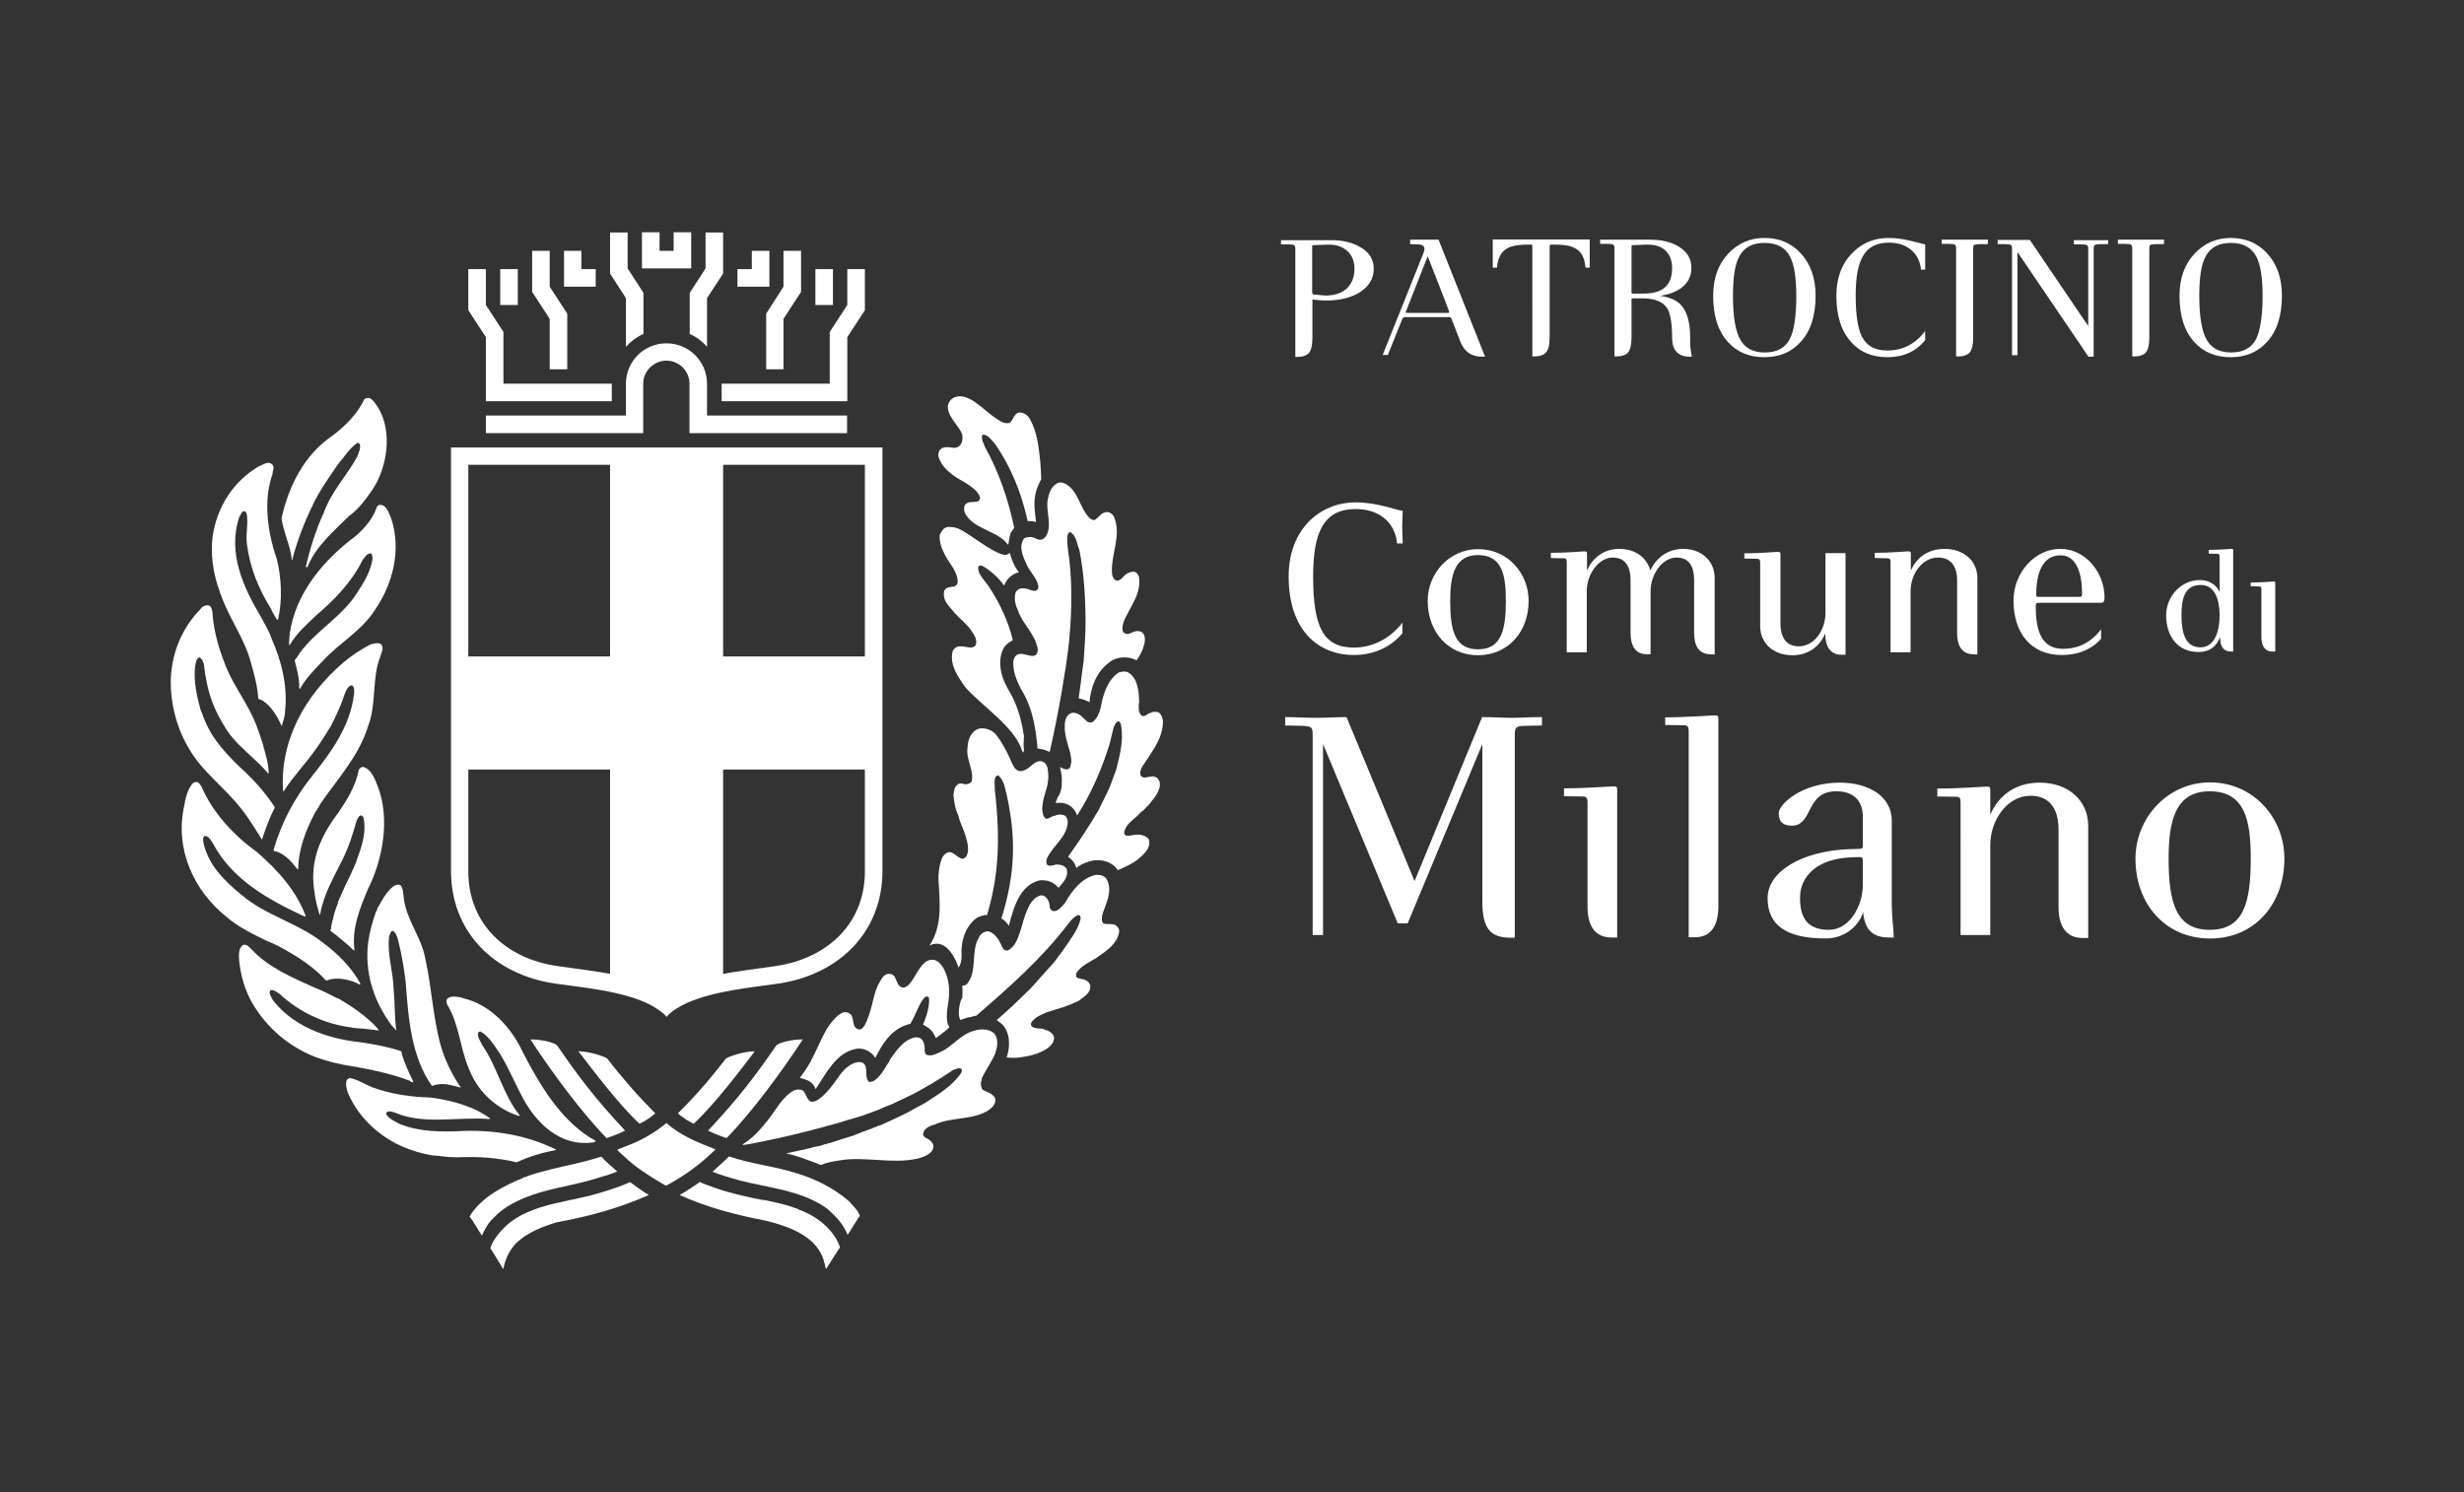 <?xml version="1.0" encoding="utf-8"?>
<!-- Generator: Adobe Illustrator 23.1.0, SVG Export Plug-In . SVG Version: 6.00 Build 0)  -->
<svg version="1.1" id="Layer_1" xmlns="http://www.w3.org/2000/svg" xmlns:xlink="http://www.w3.org/1999/xlink" x="0px" y="0px"
	 viewBox="0 0 996 603.2" style="enable-background:new 0 0 996 603.2;" xml:space="preserve">
<rect x="0" y="0" width="996" height="603.2" fill="#333333" stroke="none"/>
<style type="text/css">
	.st0{fill:#FFFFFF;}
	.st1{fill-rule:evenodd;clip-rule:evenodd;fill:#FFFFFF;}
</style>
<g>
	<path class="st0" d="M623.3,293.3v-3.4c-5.8,0-8.2,0.3-12.1,0.3c-4.2,0-7-0.3-12.1-0.3l-27.3,66.3l-27.5-66.3
		c-5.1,0-7.1,0.3-12.4,0.3c-5.3,0-7.7-0.3-12.4-0.3v3.4l5.6,0.1c4.9,0.1,5.5,0.4,5.5,3.4V378h4.2v-77.2l30.2,72.5h4l30.2-72.5v63.7
		c0,11.6,3.7,14.6,11.7,14.6h1.4v-82.3c0-3.3,1.1-3.3,5.5-3.4L623.3,293.3z"/>
	<path class="st0" d="M653.7,379.1v-59.9c0-1.1-0.3-1.3-1.6-1.3c-1.2,0-11.1,0.8-19.9,0.8v3.2l7.5,0.1c1.6,0,2,0.7,2,2.2v42.2
		c0,7.5,2.7,12.6,9.7,12.6h2.3V379.1z"/>
	<path class="st0" d="M844.1,379.2v-45.4c0-10-7.9-17.4-19.6-17.4c-9.6,0-16.6,5-20,13v-10.1c0-1.1-0.3-1.3-1.6-1.3
		c-1.2,0-11,0.8-19.8,0.8v3.2l7.5,0.1c1.6,0,1.9,0.6,1.9,2.2V378h12v-36.3c0-10.2,6.9-20,16.3-20c6.7,0,11.3,4.1,11.3,13.7v31.2
		c0,7.5,2.8,12.6,9.7,12.6L844.1,379.2L844.1,379.2z"/>
	<path class="st0" d="M694.6,366.4v-75.9c0-1.1-0.3-1.3-1.6-1.3c-1.2,0-11.1,0.8-19.9,0.8v3.1l7.5,0.1c1.6,0,2,0.7,2,2.2v83.5h2.2
		C691.8,379.1,694.6,373.9,694.6,366.4"/>
	<path class="st1" d="M753,357.6c0,8.7-5.4,18.3-13.7,18.3c-7.5,0-11.7-3.5-11.7-12.9c0-8.9,7.1-15.8,20.5-16.4l2.9-0.1
		c1.9-0.1,2,0.1,2,2V357.6z M765.5,379.1c0-2.9-0.8-9.1-0.8-12.6v-34.7c0-9.9-9.4-15.4-21-15.4c-15.2,0-24.7,8.6-24.7,12.4
		s2.2,5,5.3,5c8.7,0,5.4-13.9,17.9-13.9c6.9,0,10.8,3.6,10.8,10.4v10.9c0,1.8-0.1,2-2,2l-3.7,0.1c-18.5,0.7-32.8,8.8-32.8,19.8
		c0,10.9,7.5,16.3,23.5,16.3c8.3,0,13.8-5.8,15.1-10.7c0.7,7.9,4.6,10.3,10.4,10.3h2V379.1z"/>
	<path class="st1" d="M909.8,347.1c0,18-2.9,28.8-16.6,28.8c-13.5,0-16.6-10.8-16.6-28.8c0-15,2.6-27.2,16.6-27.2
		C907.7,319.9,909.8,332.1,909.8,347.1 M923.4,347.1c0-16.3-12.4-30.8-30.1-30.8c-17.2,0-30.1,14.5-30.1,30.8
		c0,18.4,12.1,32.3,30.1,32.3C911.3,379.5,923.4,365.5,923.4,347.1"/>
	<path class="st1" d="M897.2,248.7c0,7.7-2.6,13-7.7,13c-6,0-7.7-5.5-7.7-13c0-6.9,1.4-12.2,7.7-12.2
		C895.3,236.4,897.2,242.5,897.2,248.7 M902.7,263.4v-40.9c0-0.5-0.1-0.6-0.7-0.6c-0.5,0-5.1,0.4-9.2,0.4v1.5l3.5,0.1
		c0.7,0,0.9,0.3,0.9,1v14.5c-0.8-2.1-3.3-4.9-8-4.9c-7.7,0-13.6,6.8-13.6,14.2c0,8.6,4.7,14.9,13.1,14.9c4.4,0,7.3-2.2,8.7-6.1
		c0,3.7,1.2,5.9,4.5,5.9H902.7z"/>
	<path class="st1" d="M919.7,263.4v-27.7c0-0.5-0.1-0.6-0.7-0.6s-5.1,0.4-9.2,0.4v1.5l3.4,0.1c0.7,0,0.9,0.3,0.9,1v19.5
		c0,3.4,1.3,5.8,4.5,5.8L919.7,263.4L919.7,263.4z"/>
	<path class="st0" d="M566.9,256v-4.3c-4.3,5.7-11.3,10.1-19.6,10.1c-12.3,0-16.5-8.1-16.5-28.8c0-17.6,4.1-27.2,17.2-27.2
		c9.6,0,16,5.5,16.7,13.9h2.3c0-1.8-0.2-4.5-0.2-6.6c0-2.3,0.2-4.5,0.2-6.6c-2,0-9.8-3.4-19-3.4c-14.4,0-27.1,10.8-27.1,29.9
		c0,21.4,11.5,31.8,26.5,31.8C555,264.8,562.2,261.7,566.9,256"/>
	<path class="st1" d="M608.7,242.9c0,12.2-2,19.6-11.3,19.6c-9.2,0-11.2-7.3-11.2-19.6c0-10.2,1.8-18.5,11.2-18.5
		C607.3,224.4,608.7,232.7,608.7,242.9 M617.9,242.9c0-11.1-8.4-20.9-20.4-20.9c-11.7,0-20.4,9.8-20.4,20.9c0,12.5,8.2,22,20.4,22
		C609.7,264.8,617.9,255.4,617.9,242.9"/>
	<path class="st0" d="M693.1,264.6v-30.9c0-6.8-5.1-11.8-12.8-11.8c-6.3,0-11.1,3.9-13.2,8.8c-0.7-3.1-4-8.8-12.6-8.8
		c-6,0-10.7,3.4-13,8.8v-6.9c0-0.7-0.2-0.9-1.1-0.9c-0.8,0-7.5,0.6-13.5,0.6v2.1l5.1,0.1c1.1,0,1.3,0.5,1.3,1.5v36.5h8.1V239
		c0-7,4.9-13.6,10.5-13.6c4.5,0,7.2,2.8,7.2,9.3v21.2c0,5.1,1.9,8.6,6.6,8.6h1.5V239c0-6.9,4.8-13.6,10.5-13.6
		c4.5,0,7.1,2.8,7.1,9.3v21.2c0,5.1,1.9,8.6,6.6,8.6L693.1,264.6L693.1,264.6z"/>
	<path class="st0" d="M746,264.6v-41h-8.1v24.1c0,7-4.5,13.6-10.8,13.6c-4.4,0-7.4-2.8-7.4-9.3v-28c0-0.7-0.2-0.9-1.1-0.9
		c-0.8,0-7.5,0.6-13.5,0.6v2.1l5.1,0.1c1,0,1.3,0.5,1.3,1.5v25.7c0,6.8,5.2,11.8,13,11.8c6.4,0,11-3.4,13.3-8.8
		c0,5.1,1.9,8.6,6.6,8.6h1.6V264.6z"/>
	<path class="st0" d="M799.3,264.6v-30.9c0-6.8-5.3-11.8-13.3-11.8c-6.5,0-11.3,3.4-13.6,8.8v-6.9c0-0.7-0.2-0.9-1.1-0.9
		c-0.8,0-7.5,0.6-13.5,0.6v2.1l5.1,0.1c1.1,0,1.3,0.5,1.3,1.5v36.5h8.1V239c0-7,4.7-13.6,11.1-13.6c4.6,0,7.7,2.8,7.7,9.3v21.2
		c0,5.1,1.9,8.6,6.6,8.6L799.3,264.6L799.3,264.6z"/>
	<path class="st1" d="M841.6,239.8c0,1.3,0,1.5-1.3,1.5h-15.9c-1.3,0-1.3,0-1.3-1.3c0-8.8,2.9-15.5,9.7-15.5
		C839.1,224.4,841.6,231.3,841.6,239.8 M850.7,241.5c0-9.7-7.4-19.6-17.9-19.6c-10.3,0-18.9,9.6-18.9,20.9c0,12.7,6.7,22,19.5,22
		c8.3,0,13.4-3.6,15.9-6.6v-3.8c-4,5.3-9.2,7.9-15.4,7.9c-8.5,0-11-7-11-17.1c0-1.4,0.2-1.5,1.5-1.5h25
		C850.2,243.7,850.7,243.2,850.7,241.5"/>
	<polygon class="st0" points="350.6,265.4 292.3,265.4 292.3,186 246.6,186 246.6,265.4 187.4,265.4 187.4,311.1 246.6,311.1 
		246.6,396.1 269.5,404.2 292.3,396.1 292.3,311.1 350.6,311.1 	"/>
	<path class="st0" d="M152.6,164.4c6.3,9.8,4,24.7-2.2,33.8c-2.7,3.8-5.5,7.7-9.3,10.4c-6.3,6.2-13.5,12.3-16.8,20.6
		c-0.1,0.1-0.3,0.2-0.5,0.1l-0.2-0.2c1.8-7.6,4.1-14.9,7.3-21.9c3.1-8.6,9.4-15,13.5-22.6c0.6-1.6,1.5-3.3,1-5.2
		c-0.2-0.3-0.6-0.3-1-0.3c-3.2,2.1-5.3,5.8-7.7,8.5c-3.7,5.4-7.6,10.8-10.4,16.8l0.1,0.3l-0.3,0.1c-3.1,6.5-5.8,13.4-7.7,20.5
		c-0.2,0.3,0.1,1.1-0.4,1.1c-0.6-5.9-3.4-11-4.2-16.8c2.8-13.1,9.3-25.8,20.5-33.4c5.1-3.8,10.3-9,12.9-14.7
		c0.5-0.6,1.4-0.6,2.1-0.6C150.9,161.6,151.6,163.1,152.6,164.4"/>
	<path class="st0" d="M110.3,188.1c0.7,1.1-0.2,2.2-0.1,3.4c-3.9,10.8-2,23.8,1.6,34.2c2,7.7,2.4,16.8,0.6,24.8
		c-0.2,0.2-0.6-0.1-0.7-0.4c-0.7-1.3-1.6-2.5-2.1-3.9c-5-8-8.6-16.6-9.8-26.3c-0.6-4.2,0.7-8.3-0.1-12.2c-0.1-0.4-0.4-0.8-0.7-1
		c-1.4-0.3-1.5,1.4-2.2,2.1c-5,14.5,1.6,28.7,8.5,40.3c1.6,3,3.4,5.9,4.5,9.1c3.9,8.9,6.6,18.9,5.4,29.6c0,2-0.8,3.8-1.3,5.6h-0.1
		c-1.8-3.9-4.1-7.9-7.7-10.2l-1.7-0.7c-0.3-5.1-1.6-9.7-2.9-14.3c-2.6-10.2-9-18.2-12.3-28c-0.3-0.2-0.3-0.5-0.3-0.8
		c-2.8-7.5-4.2-16.2-2.6-24.6c2.1-10.8,8.4-20.4,18.2-26.2C106,188.1,108.7,185.9,110.3,188.1"/>
	<path class="st0" d="M158.1,209.5c4.3,12.8,0.6,26.8-6.5,37c-5.3,8.5-14.6,13.5-21.3,20.9c-3.4,3.5-6.8,7-9.1,11.2
		c-0.5-0.4-0.1-1.5-0.3-2.2c-0.1-3.4-1.1-6.4-1.8-9.5c1-0.9,1.4-2.1,2.2-3.1c6.8-9.2,17.3-14.7,23.2-24.4c2.8-4.2,5.3-8.4,6.1-13.5
		c-0.2-0.8,0.1-1.8-0.8-2.2c-1.6,0.1-2.4,1.7-3.3,2.8c-4.3,8.8-11.3,16-18.6,22.2c-4,3.8-8,7.3-10.8,12.1h-0.2
		c-0.2-1.5,0.2-3,0.2-4.5c2.3-16.7,14.1-30.3,26.8-39.7c3.7-3.3,6.9-7,8.4-11.6c0.4-0.5,0.7-1,1.4-0.9
		C156.3,204.2,157.1,207.3,158.1,209.5"/>
	<path class="st0" d="M85.1,245.2c0.5,0.8,0.8,1.9,0.8,2.8c0.6,8.3,3.1,15.9,6.1,23.1c0.3,0.4,0.5,0.9,0.7,1.5
		c3.7,7.5,8.8,14.2,11.5,22.2c0.8,1.9,1.3,3.9,2,5.9c1,3.9,2.4,7.8,2.4,12h-0.2c-5.7-6.8-13.6-11.7-17.8-19.3
		c-3.7-5.8-6.3-12.5-7.4-19.6c-0.6-2.1-0.4-4.4-1.2-6.5c-0.3-0.6-0.7-1.1-1.3-1.5c-1.5,0.3-1.4,2.1-1.8,3.3
		c-0.8,6.2,0.7,12.3,2.2,18c0.7,1.1,0.9,2.5,1.5,3.7c3.3,8.5,9.9,15.2,16.6,21.4c4.4,4.2,8.5,8.9,11.9,14.2
		c-2.1,4.1-3.7,8.4-5.1,12.8l-0.2,0.2c-1.6-2.8-3.4-5.5-5.2-8.2c-5.5-8.4-12.5-13.9-19.2-21.5c-7.8-9.2-12.3-21-12.4-34.1
		c0.2-11.3,4.4-21.5,11.9-29.2C81.8,245.1,83.7,244,85.1,245.2"/>
	<path class="st0" d="M154.1,260.5c1.3,1.6-0.1,3.6-0.5,5.3c-3.3,8.5-1.4,18.9-4.7,27.4c-3.7,12.4-12.3,21.4-19.5,31.9
		c-0.5,1.4-1.7,2.6-2.4,4.1c-3.5,6.8-6.3,14-6.5,22.2l-0.2,0.1c-2.4-3.1-5.4-6.7-9.6-7.5c-0.3-0.5,0.1-0.9,0.2-1.5
		c3.1-10.2,8-19.5,14.5-27.8c7.9-9.9,16-20.5,17.7-33.9c0.1-1.4,0.3-3.1-0.9-3.8c-1.8,0.4-2.4,2.5-3,3.9c-1.4,4.5-3.4,8.6-5.5,12.7
		c-2.1,3.2-3.9,6.5-6.3,9.6c-3.9,5.6-8.9,10.7-12.6,16.5c-0.1,0.1-0.4,0.3-0.4,0c-1.3-21.1,9.5-39,24.2-51.7
		c3.4-2.9,7.1-5.4,11.2-7.5C151.1,260.2,152.8,259.6,154.1,260.5"/>
	<path class="st0" d="M81.4,317.9c4.7,10.9,13.2,19.9,22.5,26.6c8.3,7.2,15.9,15.6,19.7,25.9c-0.3,0.3-0.8-0.2-1.2-0.2
		c-14.1-6.6-28.6-14.7-36.2-29c-1-1.4-1.5-3-3.4-3.3c-1,0.6-0.7,2.1-0.5,3.1c2.1,9,8.6,15.3,15.6,21c9.6,8.1,22.1,11,32.1,18.7
		c6.2,4.5,12,10.2,15.7,17c0,0.3-0.5,0.3-0.6,0.2c-1.6-0.9-3.5-1.5-5.3-1.9c-2.6-0.5-5.3-0.6-7.7,0.4l-0.4-0.1
		c-4.2-4.6-9.7-8.5-15.2-11.6c-2.7-1.6-5.5-3.1-8.4-4.2c-5.7-2.8-11.7-5.6-16.5-9.8c-13.2-10.5-21.1-27.4-17.1-45.1
		c0.5-3.2,1.4-6.6,3.4-8.9c0.5-0.5,1.2-0.6,1.9-0.5C80.6,316.5,80.9,317.3,81.4,317.9"/>
	<path class="st0" d="M152.7,317.9c5.1,13.3,2,29.7-4,41.6c-3.2,7.7-6.6,15.7-5.4,24.8c-1.1-0.5-1.8-1.6-2.8-2.4
		c-2.2-1.8-4.5-3.9-7-5.6c0.5-0.8,0.3-2,0.6-2.9c0.7-2.8,1.3-5.6,2.5-8.2c0.1-1.4,1-2.4,1.4-3.7c1.9-4.5,4.3-8.7,6-13.2
		c2-5.5,4.3-11.6,2.9-17.9c-0.2-0.3-0.4-0.5-0.7-0.7c-1.1-0.3-1.5,1.2-2,1.9c-1.5,5.4-3.2,10.8-5.7,15.8c-3.5,7.2-7.8,14.2-9.1,22.4
		c-0.3,0-0.3-0.5-0.4-0.7c-1.4-4.4-2.2-9-2.4-13.8c-0.2-10.5,4.4-19.1,10.1-26.7c3.5-5.1,7.1-10.8,8.3-17.3c0.3-0.6,0.8-1.1,1.6-1.3
		C150.1,310.8,151.5,314.9,152.7,317.9"/>
	<path class="st0" d="M101.9,384c6.7,7.2,16.3,11.2,25.1,15.2c3.2,1.2,6.2,2.8,9.2,4.3c0.9,0.2,1.6,0.8,2.3,1.2
		c4.3,2.5,8.4,5.5,12.3,9.1c0.7,0.9,1.8,1.8,2.4,2.8c-2.9-0.3-5.9-0.8-8.9-0.9c-0.7-0.2-1.4,0-2-0.3c-11.2-1.4-21.3-6.2-29.3-13.6
		c-1.2-0.7-2.2-1.8-3.7-1.5c-0.9,1.4,0.5,2.7,0.9,3.9c7.6,9.9,19.6,14.8,31.9,16.7c6.9,0.8,13.6,2,19.9,4c0.5,0.3,0.3,0.9,0.5,1.4
		c1.1,3.8,2.9,7.5,4.6,11.1c-0.5,0.3-1.1-0.1-1.5-0.5c-8.6-3.2-17.8-5-27.1-6.5c-3.9-0.8-7.5-1.8-11.1-3.1
		c-10.8-4.3-19.6-11.8-25.5-21.9c-2.9-5.1-4.6-10.9-5.2-16.9c-0.2-2.3-0.4-5.2,1.6-6.5C99.9,381.5,100.9,383.2,101.9,384"/>
	<path class="st0" d="M162.3,358.4c1,2.2,0.7,5,1.4,7.4c1.8,7.6,6.8,13.9,8.2,21.7c2.6,11.5,3.1,23.8,6.2,35
		c1.7,6.1,4.7,12.1,8.2,17.2c-2.7-0.6-5.5-1.7-8.5-1.4c-1.1,0.1-2.2,0.4-3.2,0.7c-8.3-11.7-9.5-26.9-10.6-41.8
		c-0.7-6.2-1.8-12.2-3.3-18c-0.4-1-0.8-2.2-1.7-2.8c-1.4-0.2-1.2,1.3-1.7,2.1c-0.9,7.5,1.7,14.2,1.8,21.6c0.6,5.5,0.3,11.1,1.1,16.5
		c-0.3-0.2-0.5-0.5-0.7-0.8c-1.2-1.1-2-2.3-2.7-3.4c-6-8.9-9.4-19.6-8-31.3c0.6-4.5,1.8-8.6,3.2-12.6c0.4-0.3,0.4-0.8,0.5-1.2
		c1.9-3.2,3.4-6.5,6.4-8.9C160,357.6,161.8,357.2,162.3,358.4"/>
	<path class="st0" d="M150.6,439.6c7.3,2.7,15.3,3.9,23.5,4.1c8.6,1.2,17.3,3.5,24.1,8.5l-0.3,0.2c-12.8-1-26.5,2.4-38-2.5
		c-1.1-0.3-2.4-1-3.5-0.3c-0.1,0.2-0.4,0.5-0.3,0.8c1.3,2.1,3.5,2.9,5.5,4c7.8,3.2,17.1,3.3,25.9,2.8c13.3-0.4,26,2,37.2,7.5v0.2
		c-5.6,1.1-10.9,2.7-15.9,5c-6.8-1.7-14.1-2.3-21.4-2.1c-1.2-0.1-2.5,0.2-3.8,0c-3,0.1-5.8-0.6-8.7-0.7c-2.9-0.5-5.9-1.2-8.7-2.2
		c-11.2-3.8-21-12.2-25.6-23.2c-0.5-1.5-1-3.3-0.5-4.9c0.2-0.5,0.8-0.8,1.2-1C144.7,436.4,147.3,438.3,150.6,439.6"/>
	<path class="st0" d="M187,403.5c11.2,2.5,19.7,11.9,24.3,21.8c6.7,13,14.9,26.9,27.5,34.8c0.9,0.3,1.3,0.7,2,1.2
		c-0.2,0.5-1,0.6-1.7,0.6c-12.7,1.6-22.2-7.9-27.5-17.5c-3.3-6.1-5.9-12.5-9.5-18.4c-2.2-3.1-4.4-7.1-7.9-9c-0.5,0-0.8,0.3-1,0.7
		c-0.2,1.8,1.1,3.3,1.7,4.8c6.2,8.8,8.3,19.9,15.1,28.3c0,0.2,0,0.3-0.2,0.4c-9.5-3.1-17-10.2-20.5-19.7c-3.4-8.3-3.8-17.8-8.6-25.5
		c-0.2-0.8-0.5-1.8,0.3-2.4c1.6-1.2,3.9-0.6,5.8-0.3L187,403.5z"/>
	<path class="st0" d="M389,403.3c0.1-1.6,0.1-3.3,0-4.9c0.7,0.1,1.6-0.1,2.1-0.9c4-5.1,1.3-12.9,4.5-18.3c0.6-1.6,2.1-2.7,3.9-2.7
		c2.4,0.6,4.1,3.1,5.1,5.2c0.4,1.1,1,2.4,2.1,2.6c0.2-0.1,0.5-0.1,0.6,0c3.8-2,4.5-6.4,5.8-10c0.7-2.9,1.7-5.8,3.1-8.5
		c1.1-1.7,2.3-3.2,4.2-3.7c0.3-0.4,0.9,0.1,1.1-0.1c2,0.7,2.8,2.8,2.8,4.8c0.2,0.6,0.7,1.3,1.2,1.5c2.3,0.4,3.5-1.8,4.9-3.1
		c2.9-5,6.6-10.2,12.6-11.5c1.8-0.1,3.7,0.4,4.4,1.9c2.5,4.7-0.4,9.7-1.8,14.1c-0.2,1.1-0.5,2.7,0.4,3.6c1.4,0.5,3,0.1,4.5,0.5
		c1,0.4,1.9,1.5,1.9,2.6c-0.5,5.1-5.4,8.2-9,10.7c-2.9,1.9-6.4,3.2-8.4,6.4c-0.1,0.5,0,0.9,0,1.4c0.6,0.7,1.5,0.6,2.1,0.9
		c1.6,0.1,3.2,1,3.6,2.6c0.4,3.1-2.7,4.6-4.5,6.1c-4.2,2.2-8.8,3.4-13.3,4.8c-2.2,1-4.4,1.9-5.9,3.9c-0.2,0.5-0.5,1.2,0,1.6
		c1.3,1.5,3.7,0.5,5.4,1.5c1.6,0.4,3.5,1.4,3.7,3.4c-0.4,3.6-4.2,5.1-7.1,6.3c-0.5,0.1-0.9,0.2-1.4,0.4c-1.1,0.4-2.4,0.6-3.6,0.8
		c-2.2,0.5-4.8,0.6-7.1,0.3c1.6-4.4,1.4-10.3-1.9-13.5l-2.1-1.6c4.9-4.2,9.5-8.7,14-13.1c0-0.4,0.6-0.6,0.8-0.9
		c2.5-2.9,5.1-5.7,7.6-8.5c1.2-1.2,1.9-2.5,2.8-3.6c1.6-2,2.9-4.1,4.5-6.3c0-0.3,0.3-0.6,0.5-0.8c1.6-2.4,3.1-4.9,3.7-7.8
		c-0.1-0.3,0.1-0.8-0.2-1.1c-0.2-0.3-0.6-0.5-1-0.3c-1.8,0.8-3.1,2.6-4.2,4c-10.7,13.9-23.7,25.3-36.7,36.6
		c-0.8,0.1-1.6,0.3-2.4,0.6c-1.6,0-2.7,0.9-4.2,1.1c-1-2.4-0.4-5.5,0.3-7.9L389,403.3z"/>
	<path class="st0" d="M411.6,264.5c2.7-1,7.6,3.2,7.9-1.9c-0.9-6.2-6.2-10.3-8-15.8c-1-2-1.6-4.5-1.1-6.8c0.1-0.8,0.8-1.4,1.4-1.8
		c1-0.7,3.7-0.2,4.2,0.1c1.3,0.6,2.5,0.7,3,0.4c0.6-0.4,0.8-1.1,0.7-1.9c-0.7-3.2-3.1-5.3-4.5-8.1c-1.4-3.2-3.5-7-1.6-10.5
		c0.3-0.6,0.7-0.8,1.3-0.9c1.2-0.3,2.3-0.3,3.3,0.2c1.3,0.6,3.1,1.6,4.7-0.9c2.5-4.1-0.2-9.7,0.6-14.5c0.5-2.7,1.5-5.9,4.3-6.9
		c1.1-0.4,2.3,0.1,3.1,0.5c5,3,5.5,9.3,9.2,13.4c0.5,0.6,1.4,1.1,2.2,1.2c1.8-0.9,2.7-3.1,5-3.3c1.2-0.1,2.4,0.8,3,1.9
		c3.2,7.7-1.4,15.2-0.8,23.1c0.2,1,0.5,2.1,1.5,2.6c1.1,0.4,1.8-0.3,2.6-0.9c1.1-1.5,2.8-2.6,4.8-2.6c1.1,0.3,1.6,1.1,2,2.1
		c1.1,7.2-4,12.4-6.3,18.5c-0.3,1.2-0.8,2.9,0.1,4c0.6,0.6,1.6,0.8,2.5,0.4c1.5-0.7,3.4-1.6,5-0.4c1.9,1.7,0.9,4.8,0.2,6.8
		c-0.7,1.6-1.5,3.2-2.5,4.5c-3.2-1.9-8.1-1.6-10.9,0.7c-5.3,3.9-7.6,10-8.1,16.2c-1.4-0.8-2.9-1.3-4.4-1.6c0.8-5,1.3-10.3,2.1-15.5
		c-0.1-0.2-0.1-0.5,0-0.7c0.3-4.5,0.7-9.5,0.7-14.1c0-9.8-0.6-20.2-2.5-29.7c-1.1-2.5-1.1-5.7-3.7-7.2c-0.9,0.2-1,1.1-1.2,1.8
		c-0.2,3.1,0.9,9.8,0.9,9.8c1.3,12,0.8,24.9-0.6,36.6c-0.5,2.8-0.7,5.9-1.3,8.7c-1.6,10.8-3.7,21.2-6,31.7c-0.1,0.1-0.2,0.2-0.4,0.2
		c-1.3-0.8-3.1-1.1-4.6-1.3c-0.2-0.9-0.1-2-0.3-3c-0.8-7.6-2.5-15-6.5-21.2c-1.6-3.3-3.2-6.8-3-10.9
		C409.7,266.4,410.3,264.9,411.6,264.5"/>
	<path class="st0" d="M429.2,317.2c-0.3-0.2,0.1-0.4,0-0.7c0.2-2.3-0.3-4.4-0.7-6.4c1,0.4,2.2,1.4,3.5,0.7c0.5-0.4,0.8-1,0.8-1.6
		c0.6-1.5,0-3.3-0.2-4.9c-1-3.6-2.4-7.2-2.2-11.2c0-1.9,0.7-4.2,2.8-4.9c3.1-0.4,4.4,2,6.5,3.7c0.7,0.1,1.4,0.4,2.1-0.1
		c2.6-2.2,3.1-5.4,3.7-8.6c1.1-4.2,2.8-8.8,6.7-11.3c1.5-0.5,3.1-0.7,4.4,0.3c3.4,2.6,3.7,7.3,3.9,11.6c-0.2,0.5-0.2,1.4-0.2,2
		c-0.1,1.3,0.2,2.7,1.3,3.6c1.6,0.5,2.3-1.2,3.6-1.2c0.6-0.6,1.6-0.4,2.4-0.4c1.8,0.3,2.2,2.1,2.5,3.7c0,7.5-5,13-8.6,18.8
		c-0.4,1-1,2.5-0.2,3.5c1.3,1.2,3.1,0,4.5,0.1c0.6-0.1,1.2,0.2,1.8,0.5c1.1,0.8,1.4,2.2,1.2,3.6c-0.5,2.2-1.8,4.3-3.3,5.9
		c-0.8,1.4-2.2,2.3-3.1,3.5c-0.4,0.3-0.9,0.8-1.3,1c-2.3,2.8-6.1,4.4-6.7,8.2c0,0.5,0.4,1.1,0.8,1.2c1.9,0.3,3.8-0.7,5.9-0.3
		c1.2,0.3,2.4,0.6,3.2,1.7c1.3,3.5-2,6.2-4.3,8.2c-2.4,1.9-5.2,3.1-7.9,4.3c-0.2,0.1-0.5-0.1-0.5-0.3c-2.2-2.9-5.7-3.9-9.3-3.6
		c-2.6,0.5-5.2,1.4-7.2,3.1c-0.5-1.8-1.7-3.5-3.4-4.5c2.9-4.1,6-8.5,8.5-12.6c1.4-1.9,2.5-4.3,3.9-6.3c1.6-3.7,3.7-7,5.1-10.9
		c0.6-2,1.6-4,2.2-6.2c1.3-5.3,2.8-11.1,1.8-17c-0.1-0.6-0.3-1.4-1-1.8c-1.2,0.1-1.5,1.5-2,2.4c-0.9,3.2-1.4,6.5-2.6,9.6
		c-3,9.2-7,17.9-12.2,26.1c-0.8-2.6-3-4.6-5.6-5c-0.9-0.2-2-0.2-2.9,0c-0.3-0.8,0.5-1.5,0.6-2.3
		C428.6,320.9,429.1,319.1,429.2,317.2"/>
	<path class="st0" d="M380.6,181.3c1.2-0.8,3.2-0.5,4.5-0.3c0.4,0.1,1.1,0.1,1.5-0.1c2.5-0.6,2.8-3.9,2.2-5.6
		c-1.3-3.4-6.2-7.1-5.6-11.6c0.4-1.4,1.3-2.5,2.7-3.1c5.6-2.2,11.8,5.3,16.2,8.2c1.8,1.1,3.5,2.7,5.9,2.2c1.6-1.1,1.7-3.5,3.7-4.2
		c2-0.2,3.7,1,4.6,2.6c2.9,5.2,3.6,11.2,4.2,17.3c0.2,2.3,0.3,4.7,0.4,7c-1.1,2-2.1,4.3-2.5,6.8c-0.6,3.5,0,7.2,0.4,10.5
		c-1-0.1-2.1-0.5-3.4-0.3c-2.4-11.1-6.7-21.9-13.1-31.1c-1.3-1.5-2.8-3.8-4.9-3.9c-0.5,0.3-0.5,0.9-0.5,1.4c0.2,0.8,0.2,1.5,0.7,2.1
		c0.1,0.7,0.5,1.2,0.7,1.8c5.4,9.7,9.2,20.8,11.6,32c0.1,1.1-1.1,1.5-1.4,2.6c-0.5,1.4-0.6,3-0.9,4.4l-0.2,0.2
		c-3.6-5.3-13.1-6.2-16.6-11.6c-0.9-1-1.4-2.8-0.9-4.2c1.1-2,3.6-1.2,5.4-1.7c0.5-0.3,0.9-0.8,0.9-1.5c-0.9-2.9-3.9-4.7-6.4-6.3
		c-4.3-2.3-9-5.4-10.5-10.4C379.2,183.3,379.5,182,380.6,181.3"/>
	<path class="st0" d="M381.9,213.5c1.2-0.8,2.5-0.4,3.9-0.3c0.6,0.2,1.1,0.4,1.6,0.5c4.7,2.1,13.3,9.6,18.5,10.6
		c0.9,0.2,1.7-0.3,2.3-0.8c0.6,2.5,1.6,4.9,3,7c0.3,0.2,0.5,0.6,0.6,0.9c-2.3,0.5-4.5,2.2-5.5,4.5l-0.5,0.8c-2.3-3.5-6.6-7-9.2-8.1
		c-0.5-0.2-1.2,0.4-1.2,0.8c-0.1,2.9,2.5,5.1,4,7.3c4.6,6.7,8.3,14.8,10,22.1c-1.2,0.7-2.6,1.5-3.5,2.9c-2.6,4.3-1.7,10.2,0.3,14.4
		c1.1,2.6,3,5.1,4,7.8c1.9,4.3,3,9,3.7,13.7c-0.1,2-0.2,4.1,0,6c-0.3,0.2-0.1,0.5-0.4,0.6c-0.4-0.3-0.2-0.8-0.5-1
		c-2.8-9.3-17-18.5-23-25.6c-2.9-4.2-6.1-8.7-5-14.1c0.5-1.3,1.6-2.2,3-2.2c1.5-0.1,3.1,0.5,4.7,0.5c0.8-0.2,1.5-0.5,1.8-1.2
		c0.6-2.4-1-4.3-2.2-6.1c-1.8-2.5-4.2-4.2-6.3-6.6c-0.3-0.1-0.3-0.5-0.5-0.6c-2.2-2.6-4.7-4.7-3.8-8.5c0.8-1.6,2.7-1.5,4.2-1.7
		c0.5-0.4,1.1-0.8,1.2-1.5c0.1-4.6-3.3-7.6-5.1-11.2c-1.3-2.5-2.5-5.3-2.1-8.4C380.6,215.2,380.8,214.1,381.9,213.5"/>
	<path class="st0" d="M379.3,354.3c0.2-1.8,0.3-3.6,0.8-5.3c0.5-1.9,1.2-3.9,3.4-4.5c2.8-0.3,5,5,7.3,1.4c1.1-2.6,0.2-5.5-0.5-8
		c-0.8-2.8-2.3-5.2-2.9-8.2c-1.3-2.5-1.7-5.4-2-8.3c0.2-1.5,0.3-3.2,1.6-4.1c1.3-1.4,3,0.4,4.4-0.5c0.7,0.1,1-0.6,1.4-0.9
		c0.9-4.9-2.4-8.7-1.7-13.7c0.1-2.8,1.1-5.6,3.4-7.1c2.6-1.6,6.6-0.1,8.2,2c2,2.6,3.7,5.6,5.1,8.6c1.9,4.3,3,8.2,8,4.7
		c1.5-1.1,2.8-2.8,5-2.7c1.3,0.2,2.2,1.3,2.6,2.6c0.6,3,0.4,6.3-0.6,9.2c-0.5,2-1.3,4-1.4,6.1c-0.3,1.7,0,2.8,0.4,4.2
		c0.4,0.5,0.5,1.1,1.1,1.2c1.2,0.1,2.1-1.1,3.4-1.2c1.2-0.6,2.8-0.7,4.1-0.1c1,0.7,1.2,1.9,1.2,3.1c-0.6,5.8-6,9.1-8.4,14.2
		c-0.2,0.7-0.4,1.5-0.1,2.3c0.2,0.5,0.6,0.6,1.1,0.7c0.1-0.2,0.3-0.1,0.5,0c0.6-0.2,1.4-0.1,2-0.5c1.6,0,3.5,0.2,4.4,1.7
		c1.1,3.1-1.4,5.6-3.1,7.6h-0.3c-1.8-2.3-4.6-3.2-7.5-2.9c-7.8,2-10.3,10.2-12.4,18.4c-0.5-0.9-1.6-2.2-3-3
		c6-19.3,5.6-33.5,2.3-49.2c-0.8-3.1-1.1-6.4-3.5-8.6c-0.5,0-0.9,0.2-1.2,0.6c-0.7,1.5-0.2,3.3-0.3,4.9c2.6,22.6,1.1,36.5-3.1,50.9
		c-1.3,0-3.3,0.5-4.6,1.5c-4.4,3.6-6.1,9.3-5.7,15.2c-0.1,1.9-0.3,3.1-1.2,4.6c-3.5-9.8-8.4-10.8-11.8-8.9
		C381.2,373.8,379.8,364.8,379.3,354.3"/>
	<path class="st0" d="M336.7,412.6c1.7-1.9,4-4.4,6.5-3c2.4,1.3,0.9,4.9,3.2,6.3c2.6,1.5,4-3.2,4.9-5.7c1.6-4.6,2.1-9.4,4-12.7
		c1.2-2.1,2.3-4.5,5.2-3.6c2.1,0.6,1.8,5.7,4.9,5.3c4.2-0.5,6.1-12.4,12.3-11.1c3,0.7,5.9,6,6,12.9c0,4.5-1.8,9-0.5,13.3
		c0.2,0.3,0.5,0.6,0.5,1.1c-1.7,1.6-3.6,2.9-5.4,4.3c-0.5-1.2-1.3-2.8-2.5-3.7c-0.7-0.7-1.8-1.2-2.7-1.8c1.5-3.4,2.8-7.8,2.4-10.9
		c-0.2-0.4-1.1-0.6-1.4-0.3c-2.3,1.7-3.7,6.9-6.1,10.9c-7.2,1.6-11.2,7.7-14.2,13.8c-0.3-0.1-0.2-0.6-0.5-0.8
		c-1.8-2.1-4.6-3.5-7.6-2.8c-7.7,1.6-11.6,9.6-16,16.2c-1.2-3.2-3.5-3.7-6.4-4.6C330,427.5,331.4,418.6,336.7,412.6"/>
	<path class="st0" d="M310.1,453.2c3.6-4.5,6-9.6,10.7-12.3c0.9-0.5,2.6-0.6,3.6-0.1c1.5,0.8,1.7,4.8,4.1,4.6
		c3.2-0.2,7.8-6.2,10-9.4c2-3,4.5-5.9,8.1-6.6c1.2-0.2,2.4,0.1,3,1.1c1.2,2-0.2,5.2,1.7,6.9c2,0.1,3.2-1.4,4.4-2.7
		c1.5-1.6,2.4-3.9,3.7-5.4c0.1-0.7,0.6-1.3,1-1.9c2.4-3.4,5.2-7.1,9.4-8c1.4-0.2,2.7,0.3,3.3,1.5c0.5,0.9,0.7,2.1,0.7,3.3
		c-0.3,0.3,0.1,0.5,0,0.8c0.1,0.7,0.3,1.4,1,1.5c1.5,0.5,3.1-0.2,4.4-0.8c5.6-2.1,8.7-7.5,14.6-9c2.3-0.8,5.6-0.8,7.6,0.7
		c2.1,1.6,1.9,4.9,1.3,7.2c-0.4,0.2-0.1,0.6-0.2,0.8c-1.5,3.8-4.1,7.1-5.7,10.7c0.2,0.6-0.2,0.8-0.3,1.4c0,1.1,0,2.3,0.8,3.1
		c0.6,0.4,1.4,0.6,1.9,0.9c1.3,0.5,2.5,1.3,3.1,2.6c0.4,2.2-1.3,3.8-3,4.9c-6.3,3.9-14.7,2.5-21.4,5.6c-1.9,0.5-4.4,1.5-4.7,3.6
		c-0.2,0.9,0.4,1.4,1,1.8c1.2,0.5,2.9,1.6,3.1,3.2c0.1,2.7-2.6,3.9-4.7,4.7c-0.5,0.2-1.1,0.3-1.8,0.5c-10.1,2.3-21.1-1-31.3,0.7
		c-2.5,0.4-5.2,0.8-7.5,1.8c-0.8,0.1-1.4-0.5-2.1-0.7c-4-1.4-7.9-3.1-12.2-3.9c2.7-0.6,5.6-1.2,8.3-1.8c0.4-0.2,1-0.2,1.4-0.3
		c2-0.8,4.1-0.7,5.9-1.6c0.8,0.1,1.5-0.6,2.2-0.5c3.1-1.1,6.2-2,9.4-3c2.5-1.1,5.2-2.1,7.9-3c0.3-0.4,0.9-0.4,1.1-0.4
		c0.6-0.3,1-0.7,1.8-0.7c0.9-0.5,2.1-0.9,3.1-1.4c4-1.9,8.2-3.7,11.9-6c1.1-0.5,2.5-1.3,3.7-2c5.1-3.4,10.6-6.6,14.1-11.8
		c0.2-0.5,0.5-1.3,0.1-1.7c-1.1-0.6-2.3,0.2-3.4,0.5c-5.4,3.7-10.5,6.7-16.1,9.7c-3,1.4-5.8,2.8-8.8,4.2c-0.7,0.3-1.6,0.5-2.4,0.9
		c-3,1.4-6.1,2.5-9.2,3.6c-2.1,0.7-4.5,1.3-6.7,2c-1.5,0.5-2.8,0.9-4.3,1.3c-9.2,2.6-22.1,5.8-29.6,7.2c-2.6,0.5-5.2,1.1-7.8,1.4
		c-0.2-0.1,0-0.2,0.1-0.4C305.2,459.5,307.9,455.8,310.1,453.2"/>
	<path class="st1" d="M252.2,463.7c6.4-2.3,12-5.4,17.2-9.7c5.6,5.1,12.8,7.9,19.7,10.6v0.2c-6,5.9-12.6,10.7-19.8,14.5
		c-0.5,0-0.7-0.4-1.1-0.5c-5.6-3.3-11.6-7-16.3-11.7c-0.8-0.5-1.6-1.5-2.4-2.2C250.4,464.3,251.4,464.1,252.2,463.7"/>
	<path class="st0" d="M211.4,476.2c0.5-0.5,1.4-0.3,2-0.8c6.5-2.2,13.1-3.6,19.8-5.1c3.3-0.8,6.7-1.7,9.9-2.7c2.1,2.4,4.2,4,6.4,6
		c-2.5,1.1-5.2,1.8-7.8,2.6c-8.6,2.8-17.8,3.9-26.3,6.8c-5.9,2.1-11.6,4.7-15.9,9.4c-2.1,1.9-3.5,4.5-4.7,7.1
		c-1.8-2.6-3.1-5.3-5-7.7C194.6,483.9,203.5,479.5,211.4,476.2"/>
	<path class="st0" d="M282.4,478.2c0.1-0.3,0.4-0.5,0.6-0.3c1.7,0.9,3.7,1.4,5.4,2.1c5.3,2,11,3.2,16.6,4.5c1.4,0.1,2.8,0.7,4.3,0.7
		c3.7,0.8,7.6,1.6,11.1,2.8c0.7,0.5,1.6,0.3,2.2,0.9c7.1,2.5,13.8,7.5,16.7,14.6l0.2,0.8c-2,3-3.6,5.6-5.5,8.6
		c-0.6-0.4-0.3-1.4-0.7-2.1c-2.4-10.9-14.2-14.9-23.7-17.3c-12.1-2.3-23.9-5.4-34.9-10.4C277.4,481.7,279.9,479.8,282.4,478.2"/>
	<path class="st0" d="M294.7,467.5c8.9,3.1,18.7,4,27.6,6.9c7.8,2.4,15,6.1,21.1,11.4c1.6,1.9,3.4,3.5,4.2,5.8
		c-0.9,0.8-1.2,1.9-2,2.9c-1,1.5-1.9,3.3-3,4.7c-0.2-0.2-0.1-0.5-0.3-0.7c-1.7-4-4.8-7.1-8-9.9c-0.3-0.1-0.6-0.5-1-0.7
		c-10-6.7-22.7-7.7-34.4-10.7c-3.7-1.1-7.3-2-10.9-3.5C290.2,471.7,292.5,469.7,294.7,467.5"/>
	<path class="st0" d="M204.6,495.5c6.4-5.7,15-8.1,23.5-9.8c0.4-0.3,1-0.1,1.5-0.4c0.9-0.1,1.8-0.4,2.7-0.5c2.5-0.7,5.3-1.1,7.8-1.9
		c5-1.4,9.9-2.9,14.6-5c2.5,1.8,4.9,3.7,7.6,5.2c-11.7,5.2-24.2,8.7-37.1,11c-6,1.8-12,4.1-16.6,8.5c-2.7,2.9-4.4,6.4-5.1,10.3h-0.2
		c-1.7-2.8-3.4-5.7-5.1-8.3C199.2,501.3,201.9,498.1,204.6,495.5"/>
	<path class="st0" d="M245.5,428c-0.8-0.8-7.3-3-11.7-3c6.3,8.2,16.4,21.6,24.7,29.3c2.5-1.2,4.3-2.4,6.4-4.2
		C258,443.2,251.5,435.8,245.5,428"/>
	<path class="st0" d="M225.3,422.8c-0.9-1.3-6.3-2.6-10.9-2.6c8.1,12.5,20.6,29.5,30.8,39.9c2.7-0.9,5-1.8,7.5-3
		C240,443.5,233.9,435.2,225.3,422.8"/>
	<path class="st0" d="M293.4,428c0.8-0.8,7.3-3,11.7-3c-6.2,8.2-16.4,21.6-24.7,29.3c-2.5-1.2-4.3-2.4-6.4-4.2
		C281,443.2,287.4,435.8,293.4,428"/>
	<path class="st0" d="M313.7,422.8c0.9-1.3,6.3-2.6,10.8-2.6c-8.1,12.5-20.6,29.5-30.8,39.9c-2.7-0.9-5.1-1.8-7.5-3
		C298.9,443.5,305.1,435.2,313.7,422.8"/>
	<path class="st1" d="M269.5,401.8c13-8,29.2-9,44.4-11.3c20.3-3.1,35.7-16.9,35.7-38.2v-1.4v-163H189.3v163v1.4
		c0,21.3,15.3,35.2,35.7,38.2C240.3,392.8,256.5,393.8,269.5,401.8 M269.5,411.1c-1.2-1.5-3.2-2.9-6.1-4.6
		c-11.1-6-29.3-7.4-39.3-8.9c-24.9-3.8-41.8-21.2-41.8-45.5v-1.4V180.9h174.4v169.8v1.4c0,24.3-17,41.7-41.8,45.5
		c-10,1.5-28.2,3-39.3,8.9C272.6,408.1,270.7,409.5,269.5,411.1"/>
	<rect x="202.2" y="108.8" class="st0" width="7.1" height="14.5"/>
	<polygon class="st0" points="259.5,93.9 266.6,93.9 266.6,101.4 272.3,101.4 272.3,93.9 279.4,93.9 279.4,108.5 259.5,108.5 	"/>
	<polygon class="st0" points="215.1,118 215.1,101.4 222.2,101.4 222.2,115.9 229.3,126.8 229.3,149.3 222.2,149.3 222.2,128.9 	"/>
	<polygon class="st0" points="235,108.8 240.8,108.8 240.8,115.9 228,115.9 228,101.4 235,101.4 	"/>
	<polygon class="st0" points="247.3,162.2 196.4,162.2 196.4,136.3 189.3,125.4 189.3,108.8 196.4,108.8 196.4,123.3 203.5,134.2 
		203.5,155.1 247.3,155.1 	"/>
	<rect x="329.6" y="108.8" class="st0" width="7.1" height="14.5"/>
	<polygon class="st0" points="323.8,118 323.8,101.4 316.7,101.4 316.7,115.9 309.7,126.8 309.7,149.3 316.7,149.3 316.7,128.9 	"/>
	<polygon class="st0" points="303.9,108.8 298.1,108.8 298.1,115.9 311,115.9 311,101.4 303.9,101.4 	"/>
	<path class="st0" d="M196.4,175.1V168H253v-12.8c0-9.1,7.3-16.4,16.4-16.4s16.4,7.3,16.4,16.4V168h56.6v7.1h-63.7v-20
		c0-5.1-4.2-9.3-9.3-9.3c-5.1,0-9.4,4.2-9.4,9.3v20H196.4z"/>
	<polygon class="st0" points="291.7,162.2 342.5,162.2 342.5,136.3 349.6,125.4 349.6,108.8 342.5,108.8 342.5,123.3 335.4,134.2 
		335.4,155.1 291.7,155.1 	"/>
	<path class="st0" d="M260.1,135v-16.6l-6.4-9.9V94h-7.1v16.6l6.4,9.9v19.7C255,138,257.4,136.2,260.1,135"/>
	<path class="st0" d="M278.8,135v-16.6l6.4-9.9V94h7.1v16.6l-6.5,9.9v19.7C283.9,138,281.5,136.2,278.8,135"/>
	<path class="st0" d="M555.3,108.7c0,3.9-1.9,7.1-5.7,9.5c-3.6,2.2-8.2,3.3-13.7,3.3c-0.8,0-1.9-0.1-3.3-0.2
		c-1.4-0.2-2.1-0.2-2.1-0.2v15.5c0,3-0.5,5-1.4,6.1c-1,1.1-2.6,1.6-4.8,1.6h-0.7v-43.7c0-0.8-0.2-1.3-0.5-1.5s-1.1-0.3-2.4-0.3h-2.9
		v-1.7h4.4h5h6.2h4.8c4.7,0,8.7,1,11.8,2.9C553.5,102,555.3,104.9,555.3,108.7 M547.5,108.7c0-3.2-1-5.6-3.1-7.4
		c-1.9-1.6-4.2-2.4-7.1-2.4c-0.6,0-1.7,0-3.2,0.1c-1.5,0-2.4,0.1-2.7,0.1c-0.5,0-0.8,0-0.9,0.1c-0.1,0.1-0.1,0.4-0.1,0.9v18
		c0,0.7,0.3,1,1,1c3.2,0.3,4.6,0.4,4.1,0.4c3.7,0,6.7-0.9,8.8-2.8C546.4,114.8,547.5,112.1,547.5,108.7"/>
	<path class="st0" d="M600.3,144.2h-1.2c-4.3,0-7.2-2-8.8-6.1l-3.6-9.3c-0.2-0.4-0.4-0.6-0.8-0.6h-18.2c-0.3,0-0.6,0.2-0.8,0.6
		l-5.9,14.7h-2.1l16.1-40.2c0.6-1.4,0.8-2.3,0.8-2.7c0-1.2-1-1.8-2.9-1.8l-2.9-0.1v-1.8h2.7h3h3.1h2.7L600.3,144.2z M585.8,126.2
		c0-0.4-2.9-7.9-8.7-22.6l-8.9,22.6c0,0.2,0.2,0.3,0.5,0.3h16.6C585.6,126.5,585.8,126.4,585.8,126.2"/>
	<path class="st0" d="M642.6,108.2h-1.7c-0.3-3.5-1.4-6-3.5-7.4c-1.8-1.3-4.7-1.9-8.7-1.9h-1.3c-0.5,0-0.8,0-0.9,0.1
		c-0.1,0.1-0.1,0.4-0.1,0.9v36.5c0,3-0.5,5-1.5,6.1s-2.6,1.6-4.8,1.6h-0.7V99.9c0-0.6,0-0.9-0.1-0.9c-0.1-0.1-0.4-0.1-0.9-0.1h-1.1
		c-4,0-6.9,0.6-8.7,1.9c-2,1.4-3.2,3.9-3.5,7.4h-1.7v-2.8v-2.9v-2.9v-2.8h8.8H623h10.8h8.8v2.8v2.9v2.9L642.6,108.2L642.6,108.2z"/>
	<path class="st0" d="M683.9,144.2h-0.8c-4.8,0-7.2-2.6-7.2-7.7c0-5.8-0.7-9.8-2-11.9c-1.7-2.6-5-4-10-4h-3.4c-0.5,0-0.8,0-0.9,0.1
		c-0.1,0.1-0.1,0.4-0.1,0.9v14.8c0,3-0.5,5-1.4,6.1c-1,1.1-2.6,1.6-4.8,1.6h-0.7v-43.7c0-0.8-0.2-1.3-0.5-1.5s-1.1-0.3-2.4-0.3h-2.9
		v-1.7h4.4h5h6.1h4.7c4.7,0,8.5,0.9,11.6,2.8c3.4,2.1,5.1,4.9,5.1,8.6c0,3.4-1.4,6.1-4.2,8.2c-2.2,1.6-5.1,2.6-8.5,3.1
		c3.9,0.5,6.8,1.8,8.6,3.8c2.4,2.7,3.6,7.1,3.6,13.1C683.1,139.5,683.4,142,683.9,144.2 M675.9,108.3c0-3.1-1-5.5-2.9-7.2
		c-1.7-1.5-4-2.2-6.9-2.2c-0.6,0-1.6,0-3,0.1c-1.4,0-2.3,0.1-2.6,0.1c-0.5,0-0.8,0-0.9,0.1c-0.1,0.1-0.1,0.4-0.1,0.9v17.6
		c0,0.5,0,0.8,0.1,0.9s0.4,0.1,0.8,0.1h3.9c4.2,0,7.3-1,9.1-2.9C675.1,114.1,675.9,111.6,675.9,108.3"/>
	<path class="st0" d="M733.9,119.6c0,8-2,14.3-6.1,18.7c-3.7,4.1-8.6,6.1-14.6,6.1c-6.1,0-11-2-14.7-6.1c-4-4.4-6-10.6-6-18.7
		c0-7.2,2.1-12.9,6.3-17.3c3.9-4,8.7-6.1,14.4-6.1c5.9,0,10.8,2,14.6,6.1C731.9,106.7,733.9,112.4,733.9,119.6 M726.1,119.6
		c0-7.4-0.9-12.8-2.6-16c-1.9-3.6-5.4-5.4-10.2-5.4c-4.9,0-8.3,1.8-10.2,5.4c-1.8,3.2-2.6,8.5-2.6,16c0,8.3,1,14.2,2.9,17.6
		c1.9,3.5,5.2,5.3,10,5.3s8.1-1.8,10-5.3C725.2,133.8,726.1,127.9,726.1,119.6"/>
	<path class="st0" d="M778.2,137.5c-3.7,4.6-8.8,6.9-15.3,6.9c-6.1,0-11-2-14.6-6.1c-4-4.4-6-10.6-6-18.7c0-7.2,2.1-12.9,6.4-17.3
		c3.9-4,8.8-6.1,14.7-6.1c2.9,0,6,0.4,9.5,1.3c3.5,0.9,5.2,1.3,5.3,1.3v2.5v2.6v2.6v2.5h-1.7c-0.3-3.3-1.6-5.9-3.9-7.9
		c-2.3-2-5.4-3-9.1-3c-4.9,0-8.4,1.8-10.5,5.5c-1.9,3.3-2.9,8.5-2.9,15.7c0,8.2,0.9,14,2.8,17.3c1.9,3.4,5.2,5.1,10,5.1
		c6.2,0,11.3-2.6,15.3-7.9V137.5z"/>
	<path class="st0" d="M803.5,98.7h-3c-1.4,0-2.3,0.2-2.5,0.3c-0.3,0.2-0.4,0.7-0.4,1.5v35.9c0,3-0.5,5-1.4,6.1
		c-1,1.1-2.6,1.6-4.8,1.6h-0.7v-43.7c0-0.8-0.2-1.3-0.5-1.5s-1.1-0.3-2.4-0.3h-2.9v-1.7h4.4h5h4.9h4.4L803.5,98.7L803.5,98.7z"/>
	<path class="st0" d="M852.1,98.7h-2.9c-1.3,0-2.1,0.2-2.4,0.3c-0.3,0.2-0.5,0.7-0.5,1.5v43.7h-2.1l-28.7-42.3v41.7h-2.2v-43.1
		c0-0.8-0.2-1.3-0.5-1.5s-1.1-0.3-2.4-0.3h-2.9V97h3.1h3.4h3.3h3.2l23.6,34.8v-31.2c0-0.8-0.2-1.3-0.5-1.5s-1.1-0.3-2.4-0.3h-2.9
		v-1.7h3.3h3.6h3.1h3.9L852.1,98.7L852.1,98.7z"/>
	<path class="st0" d="M874.7,98.7h-3c-1.4,0-2.3,0.2-2.5,0.3c-0.3,0.2-0.4,0.7-0.4,1.5v35.9c0,3-0.5,5-1.4,6.1
		c-1,1.1-2.6,1.6-4.8,1.6h-0.7v-43.7c0-0.8-0.2-1.3-0.5-1.5s-1.1-0.3-2.4-0.3h-2.9v-1.7h4.4h5h4.9h4.4L874.7,98.7L874.7,98.7z"/>
	<path class="st0" d="M922.4,119.6c0,8-2,14.3-6.1,18.7c-3.7,4.1-8.6,6.1-14.6,6.1c-6.1,0-11-2-14.7-6.1c-4-4.4-6-10.6-6-18.7
		c0-7.2,2.1-12.9,6.3-17.3c3.9-4,8.7-6.1,14.4-6.1c5.9,0,10.8,2,14.6,6.1C920.4,106.7,922.4,112.4,922.4,119.6 M914.6,119.6
		c0-7.4-0.9-12.8-2.6-16c-2-3.6-5.4-5.4-10.2-5.4c-4.9,0-8.3,1.8-10.2,5.4c-1.8,3.2-2.6,8.5-2.6,16c0,8.3,1,14.2,2.9,17.6
		c1.9,3.5,5.2,5.3,10,5.3s8.1-1.8,10-5.3C913.6,133.8,914.6,127.9,914.6,119.6"/>
</g>
</svg>
